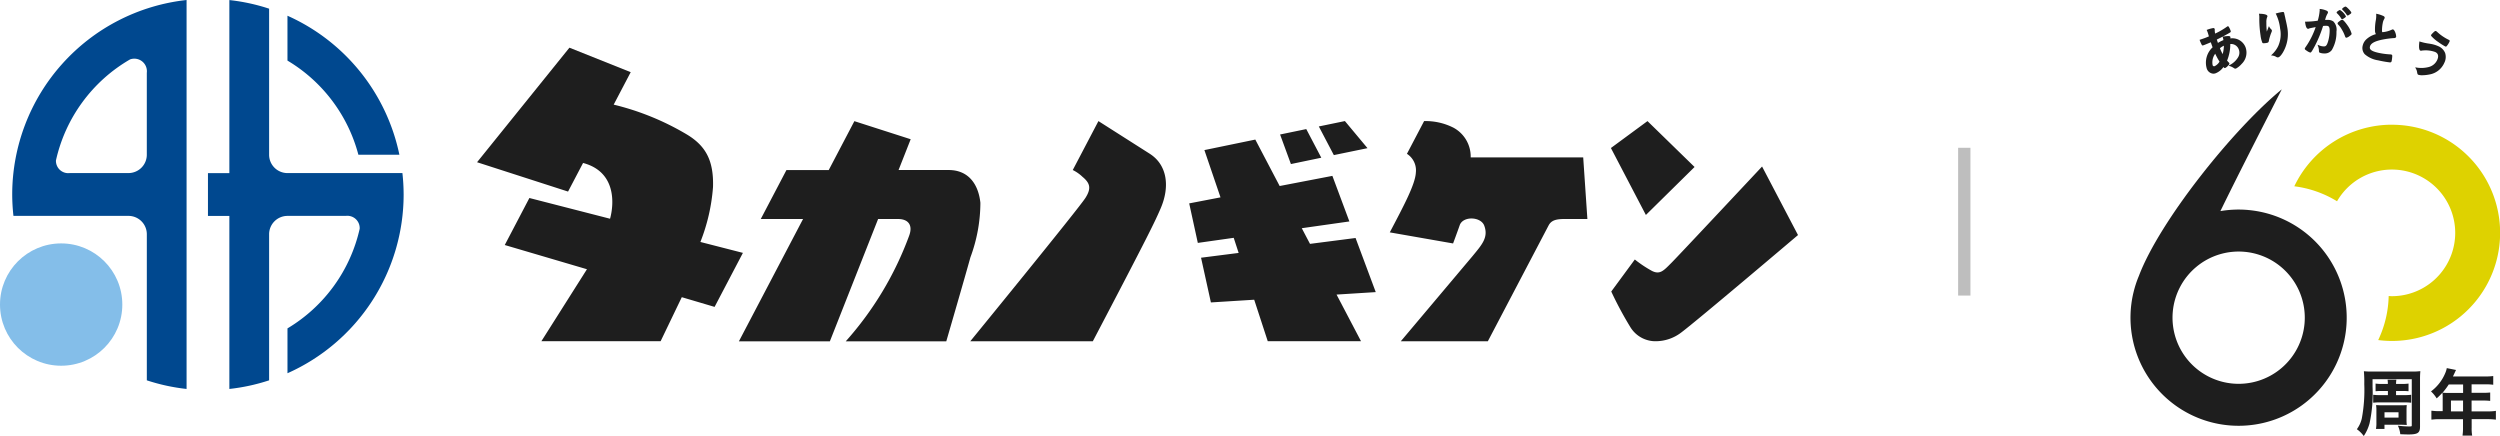 <svg xmlns="http://www.w3.org/2000/svg" width="203" height="35.405" viewBox="0 0 203 35.405">
  <g id="グループ_17299" data-name="グループ 17299" transform="translate(-19 -22)">
    <g id="グループ_9482" data-name="グループ 9482" transform="translate(192 22.534)">
      <g id="グループ_9479" data-name="グループ 9479" transform="translate(18.384 29.374)">
        <path id="パス_29973" data-name="パス 29973" d="M443.109,247.631a3.978,3.978,0,0,1,.519.024l.034,0v-.64l-.035,0a3.741,3.741,0,0,1-.518.024h-.677v-.335h.545a4.042,4.042,0,0,1,.435.018l.034,0v-.615l-.035,0a3.122,3.122,0,0,1-.434.024h-.545v-.022a2.094,2.094,0,0,1,.022-.291l.006-.035h-.713l0,.035a1.671,1.671,0,0,1,.018.313h-.522a3.056,3.056,0,0,1-.44-.024l-.034,0v.615l.034,0a3.977,3.977,0,0,1,.44-.018h.528v.335h-.642a3.5,3.5,0,0,1-.518-.024l-.035,0v.64l.035,0a3.84,3.84,0,0,1,.512-.024Z" transform="translate(-439.257 -244.864)" fill="#1e1e1e"/>
        <path id="パス_29974" data-name="パス 29974" d="M443.472,244.967h-3.306a5.532,5.532,0,0,1-.609-.024l-.037,0,0,.037a9.7,9.7,0,0,1,.029,1,12.6,12.6,0,0,1-.2,2.795,2.341,2.341,0,0,1-.385.848l-.017.024.024.018a2.413,2.413,0,0,1,.51.5l.027.037.024-.038a3.431,3.431,0,0,0,.447-1,11.439,11.439,0,0,0,.242-2.954v-.624h3.185v3.732c0,.1,0,.107-.24.107a7.913,7.913,0,0,1-.837-.059l-.053-.007.022.049a1.979,1.979,0,0,1,.171.621l0,.026h.026c.266.013.509.019.632.019.762,0,.948-.125.948-.631v-3.817c0-.305.006-.431.024-.651l0-.038-.037,0A5.064,5.064,0,0,1,443.472,244.967Z" transform="translate(-438.954 -244.704)" fill="#1e1e1e"/>
        <path id="パス_29975" data-name="パス 29975" d="M443.321,249.93l.037,0-.006-.037a3.067,3.067,0,0,1-.017-.373v-.763a3.519,3.519,0,0,1,.017-.4l0-.037-.037,0a4.063,4.063,0,0,1-.441.012h-1.548c-.2,0-.215,0-.424-.012l-.037,0,0,.037a2.091,2.091,0,0,1,.024.379v1.032a2.445,2.445,0,0,1-.03.451l-.007.036h.692v-.342h1.338C443.057,249.918,443.191,249.924,443.321,249.93Zm-.635-1.027v.431h-1.139V248.9Z" transform="translate(-439.309 -245.333)" fill="#1e1e1e"/>
        <path id="パス_29976" data-name="パス 29976" d="M451.57,248.112a4.518,4.518,0,0,1-.633.036h-1.3v-.881h.905a4.829,4.829,0,0,1,.572.024l.034,0v-.675l-.033,0a5.5,5.5,0,0,1-.591.024h-.887v-.69h1.133a4.184,4.184,0,0,1,.59.03l.035,0v-.7l-.035,0a3.97,3.97,0,0,1-.59.029h-2.646l.111-.234c.068-.146.108-.231.12-.255l.018-.036-.723-.146-.032-.007,0,.031a1.943,1.943,0,0,1-.136.413,3.536,3.536,0,0,1-1.114,1.429l-.025.022.024.024a2.562,2.562,0,0,1,.416.511l.019.029.026-.024a4.792,4.792,0,0,0,.445-.447l0,.025a3.253,3.253,0,0,1,.017.333v1.151h-.257a4.546,4.546,0,0,1-.626-.036l-.034,0v.724l.034,0a4.655,4.655,0,0,1,.626-.037h1.907v.678a4,4,0,0,1-.035.619l0,.035h.78l-.007-.037a3.33,3.33,0,0,1-.035-.612v-.684h1.3a4.608,4.608,0,0,1,.633.037l.034,0v-.724Zm-2.626-.845v.881h-.983v-.881Zm-1.66-.64a5.9,5.9,0,0,0,.5-.668h1.164v.69h-1.235a3.742,3.742,0,0,1-.4-.018Z" transform="translate(-440.328 -244.65)" fill="#1e1e1e"/>
      </g>
      <g id="グループ_9480" data-name="グループ 9480" transform="translate(5.611)">
        <path id="パス_29977" data-name="パス 29977" d="M425.757,211.521l0-.012a.2.2,0,0,0,0-.118c-.02-.054-.081-.1-.579-.02l-.046.007.013.046a1.57,1.57,0,0,1,.051.234,2.449,2.449,0,0,0-.446.228c-.038-.11-.051-.149-.063-.188l-.02-.06-.009-.025c.423-.205.874-.445,1.081-.576.073-.044.059-.1.034-.164a1.7,1.7,0,0,0-.144-.3.085.085,0,0,0-.1-.034.082.082,0,0,0-.034.021,6.061,6.061,0,0,1-.971.567,1.164,1.164,0,0,1-.032-.275.273.273,0,0,0-.011-.111.1.1,0,0,0-.114-.061,2.436,2.436,0,0,0-.489.134l-.043.015.019.042a1.177,1.177,0,0,1,.047.114c.033.084.053.15.116.369-.117.049-.235.1-.327.133s-.173.062-.311.108l-.121.04.016.041.028.073a2.734,2.734,0,0,0,.139.3c.042.065.09.046.208,0,.178-.068.4-.164.523-.216.033.1.092.265.145.41a1.694,1.694,0,0,0-.478,1.709.6.6,0,0,0,.541.431.524.524,0,0,0,.19-.036,1.4,1.4,0,0,0,.627-.506c.059.072.091.1.151.076a.736.736,0,0,0,.2-.158c.1-.1.152-.158.126-.229a.168.168,0,0,0-.052-.066l-.039-.042c-.031-.034-.059-.063-.091-.1a3.494,3.494,0,0,0,.262-1.348.668.668,0,0,1,.69.442.719.719,0,0,1-.061.642,1.68,1.68,0,0,1-.689.63l-.076.046.083.029a1.333,1.333,0,0,1,.37.183.163.163,0,0,0,.157.014,1.711,1.711,0,0,0,.452-.373,1.275,1.275,0,0,0,.311-1.351A1.146,1.146,0,0,0,425.757,211.521Zm-.523.589a2.735,2.735,0,0,1-.1.685,4.534,4.534,0,0,1-.222-.48A1.567,1.567,0,0,1,425.234,212.11Zm-.914,1.582a1.178,1.178,0,0,1,.21-.93,5.277,5.277,0,0,0,.349.642.923.923,0,0,1-.384.363A.121.121,0,0,1,424.32,213.692Z" transform="translate(-423.265 -208.934)" fill="#1e1e1e"/>
        <path id="パス_29978" data-name="パス 29978" d="M430.232,210.646a.23.23,0,0,0-.072-.115.586.586,0,0,1-.127-.162l-.043-.078-.033.084-.138.356a6.549,6.549,0,0,1-.036-.734,1.093,1.093,0,0,1,.058-.423.153.153,0,0,0,.027-.106c-.028-.163-.493-.182-.635-.183h-.05l.008.05a1.231,1.231,0,0,1,.02.22,8.927,8.927,0,0,0,.1,1.494,2.213,2.213,0,0,0,.151.6.172.172,0,0,0,.122.03,1.218,1.218,0,0,0,.193-.02c.152-.025.187-.045.214-.2s.11-.421.16-.558C430.232,210.709,430.238,210.683,430.232,210.646Z" transform="translate(-424.365 -208.702)" fill="#1e1e1e"/>
        <path id="パス_29979" data-name="パス 29979" d="M431.581,209.771c-.035-.156-.035-.156-.043-.206-.026-.106-.026-.106-.042-.174,0-.019-.008-.034-.011-.048a.29.29,0,0,0-.012-.046l-.015-.086c-.02-.116-.088-.112-.208-.091a3.6,3.6,0,0,0-.438.1l-.051.015.027.046a3.558,3.558,0,0,1,.334,1.174,2.342,2.342,0,0,1-.16,1.432,2.294,2.294,0,0,1-.515.685l-.063.063.088.008a.859.859,0,0,1,.314.1.318.318,0,0,0,.139.054.256.256,0,0,0,.045-.006c.136-.022.3-.263.384-.405a2.946,2.946,0,0,0,.335-2.1C431.671,210.179,431.628,209.973,431.581,209.771Z" transform="translate(-424.588 -208.669)" fill="#1e1e1e"/>
        <path id="パス_29980" data-name="パス 29980" d="M437.791,209.151c.092.138.1.142.138.144h0c.027,0,.064-.016.16-.085s.134-.094.136-.139c0-.06-.107-.189-.2-.286s-.212-.214-.273-.216h0c-.064,0-.272.132-.274.2a.1.1,0,0,0,.035.068A2.232,2.232,0,0,1,437.791,209.151Z" transform="translate(-425.908 -208.569)" fill="#1e1e1e"/>
        <path id="パス_29981" data-name="パス 29981" d="M437.4,209.881h0a.38.38,0,0,0-.191.094c-.142.105-.186.147-.188.2a.117.117,0,0,0,.033.081l.007.009a1.932,1.932,0,0,1,.311.42,2.944,2.944,0,0,1,.255.541c.026.072.047.116.109.117h0a.648.648,0,0,0,.251-.128c.142-.108.172-.131.174-.2a2.171,2.171,0,0,0-.305-.636C437.737,210.208,437.5,209.884,437.4,209.881Z" transform="translate(-425.821 -208.813)" fill="#1e1e1e"/>
        <path id="パス_29982" data-name="パス 29982" d="M437.3,209.6a.087.087,0,0,0,.073.054h0a.369.369,0,0,0,.165-.077c.1-.071.142-.1.143-.151a1.273,1.273,0,0,0-.479-.515h0c-.042,0-.075.02-.149.069-.1.068-.125.1-.125.133a.08.08,0,0,0,.025.059A2.017,2.017,0,0,1,437.3,209.6Z" transform="translate(-425.804 -208.633)" fill="#1e1e1e"/>
        <path id="パス_29983" data-name="パス 29983" d="M435.646,209.693c-.064,0-.151,0-.239.008a1.809,1.809,0,0,1,.195-.516.171.171,0,0,0,.036-.1c0-.063-.041-.112-.125-.147a1.769,1.769,0,0,0-.5-.128l-.053-.007.006.053a.391.391,0,0,1,0,.068,3.923,3.923,0,0,1-.158.835,6.636,6.636,0,0,1-.9.078l-.082,0-.05,0,.007.049c.047.364.122.528.243.532a.118.118,0,0,0,.072-.02.291.291,0,0,1,.071-.024h0c.027-.008.138-.03.306-.063l.165-.033a6.47,6.47,0,0,1-.685,1.426c-.195.287-.195.287-.2.322,0,.059.041.1.141.161a1.021,1.021,0,0,0,.3.16h0c.079,0,.13-.077.4-.583a9.868,9.868,0,0,0,.616-1.49l.016-.045.015-.042a2.187,2.187,0,0,1,.272-.014c.181.006.269.073.259.428a3.194,3.194,0,0,1-.125.835c-.109.355-.188.419-.365.411a1.012,1.012,0,0,1-.406-.1l-.089-.033.035.088a1.1,1.1,0,0,1,.077.334c.008.169.009.182.061.217a.985.985,0,0,0,.369.066h.033a.7.7,0,0,0,.589-.282,2.808,2.808,0,0,0,.374-1.495.95.95,0,0,0-.254-.823A.768.768,0,0,0,435.646,209.693Z" transform="translate(-425.218 -208.613)" fill="#1e1e1e"/>
        <path id="パス_29984" data-name="パス 29984" d="M441.988,210.558c-.036-.008-.057,0-.123.03a2.175,2.175,0,0,1-.733.191c-.015,0-.033-.008-.04-.1a3.084,3.084,0,0,1,.073-.7.9.9,0,0,1,.107-.269.344.344,0,0,0,.033-.079c.016-.066-.015-.121-.093-.161a2.571,2.571,0,0,0-.536-.177l-.055-.014,0,.057a2.032,2.032,0,0,1-.029.46,4.081,4.081,0,0,0-.07.86.558.558,0,0,0,.075.283,1.822,1.822,0,0,0-.764.409,1,1,0,0,0-.308.52.754.754,0,0,0,.164.7,2.14,2.14,0,0,0,1.1.5,8.579,8.579,0,0,0,.953.167.126.126,0,0,0,.133-.113,2.629,2.629,0,0,0,.051-.432.118.118,0,0,0-.091-.1.421.421,0,0,0-.063-.006,5.89,5.89,0,0,1-1.012-.138c-.6-.14-.693-.3-.647-.493.058-.247.334-.414.895-.545a7.256,7.256,0,0,1,1.071-.15.154.154,0,0,0,.163-.106,1.046,1.046,0,0,0-.11-.433C442.088,210.633,442.049,210.574,441.988,210.558Z" transform="translate(-426.284 -208.701)" fill="#1e1e1e"/>
        <path id="パス_29985" data-name="パス 29985" d="M446.633,212.429a2.587,2.587,0,0,0-.665-.193l-.056-.01a4.592,4.592,0,0,1-.756-.165l-.048-.018-.007.051c-.033.23-.055.635.076.694a.139.139,0,0,0,.073.01l.015,0a.889.889,0,0,1,.173-.022,2.279,2.279,0,0,1,.951.128c.243.112.3.338.166.638a1.034,1.034,0,0,1-.68.578,2.4,2.4,0,0,1-1.033.042l-.081-.008.041.071a.8.8,0,0,1,.113.3c.028.157.038.2.111.229a.89.89,0,0,0,.3.037,2.961,2.961,0,0,0,.57-.058,1.614,1.614,0,0,0,1.228-.941,1.061,1.061,0,0,0,.073-.8A1.017,1.017,0,0,0,446.633,212.429Z" transform="translate(-427.261 -209.215)" fill="#1e1e1e"/>
        <path id="パス_29986" data-name="パス 29986" d="M447.784,211.721c-.181-.091-.217-.113-.279-.149l-.018-.011a3.8,3.8,0,0,1-.5-.354c-.206-.182-.206-.182-.232-.194a.107.107,0,0,0-.116.02,1.877,1.877,0,0,0-.282.281.116.116,0,0,0,0,.089,2.924,2.924,0,0,0,.569.493,4.98,4.98,0,0,0,.568.361.123.123,0,0,0,.054.013.075.075,0,0,0,.057-.024,1.458,1.458,0,0,0,.241-.378C447.891,211.783,447.835,211.745,447.784,211.721Z" transform="translate(-427.557 -209.022)" fill="#1e1e1e"/>
      </g>
      <g id="グループ_9481" data-name="グループ 9481" transform="translate(13.298 9.592)">
        <path id="パス_29987" data-name="パス 29987" d="M440.631,220.351a8.779,8.779,0,0,0-7.924,5,8.718,8.718,0,0,1,3.47,1.217,5.141,5.141,0,1,1,4.453,7.707c-.089,0-.174-.009-.261-.013a8.729,8.729,0,0,1-.85,3.576,8.778,8.778,0,1,0,1.111-17.484Z" transform="translate(-432.707 -220.351)" fill="#ded200"/>
      </g>
      <path id="パス_29988" data-name="パス 29988" d="M425.925,226.621a8.809,8.809,0,0,0-2.256.09c1.6-3.278,3.706-7.364,4.984-9.886-3.939,3.223-9.909,10.675-11.6,15.144a8.594,8.594,0,0,0-.44,1.348l-.006.019h0a8.778,8.778,0,1,0,9.313-6.714Zm-1.246,14.094a5.37,5.37,0,1,1,5.822-4.877A5.37,5.37,0,0,1,424.678,240.715Z" transform="translate(-416.373 -210.104)" fill="#1e1e1e"/>
    </g>
    <rect id="長方形_34743" data-name="長方形 34743" width="1" height="12" transform="translate(178 34)" fill="#1e1e1e" opacity="0.287"/>
    <g id="グループ_9469" data-name="グループ 9469" transform="translate(19 22)">
      <g id="グループ_9468" data-name="グループ 9468" transform="translate(0 0)">
        <circle id="楕円形_2" data-name="楕円形 2" cx="4.966" cy="4.966" r="4.966" transform="translate(0 19.765)" fill="#84bee9"/>
        <path id="パス_29954" data-name="パス 29954" d="M140.091,215.709a15.963,15.963,0,0,0,.1,1.738h9.34a1.49,1.49,0,0,1,1.49,1.49V230.8a15.752,15.752,0,0,0,3.228.7V199.917A15.891,15.891,0,0,0,140.091,215.709Zm9.565-10.967a1.023,1.023,0,0,1,1.364,1.089v6.65a1.49,1.49,0,0,1-1.49,1.489h-4.757a1,1,0,0,1-1.131-1.025A12.668,12.668,0,0,1,149.656,204.743Zm18.541,7.739h3.332a15.9,15.9,0,0,0-9.088-11.287v3.643A12.652,12.652,0,0,1,168.2,212.482Zm3.577,1.49h-9.333a1.49,1.49,0,0,1-1.49-1.49V200.622a15.76,15.76,0,0,0-3.228-.7v14.053h-1.738v3.476h1.738V231.5a15.761,15.761,0,0,0,3.228-.7V218.938a1.491,1.491,0,0,1,1.49-1.49h4.734a1,1,0,0,1,1.13,1.047,12.658,12.658,0,0,1-5.863,8.087v3.642a15.888,15.888,0,0,0,9.432-14.514A16.135,16.135,0,0,0,171.775,213.971Z" transform="translate(-139.099 -199.917)" fill="#00488f"/>
      </g>
      <path id="パス_29955" data-name="パス 29955" d="M213.187,221.332a15.194,15.194,0,0,0,1.025-4.464c.061-2.1-.555-3.3-2.066-4.23a21.469,21.469,0,0,0-6-2.458l1.383-2.636-4.977-1.987-7.5,9.3,7.389,2.383,1.219-2.323c2.682.709,2.531,3.295,2.191,4.528l-6.55-1.683-2,3.818,6.674,1.966-3.7,5.845h9.682l1.719-3.575,2.663.788,2.3-4.386Zm22.736-3.179c-.153-1.446-.914-2.663-2.584-2.663h-4.061l.985-2.5-4.572-1.468-2.084,3.973h-3.434l-2.084,3.973h3.434l-5.21,9.932H223.7l3.918-9.932h1.621c.848,0,1.212.518.9,1.353a26.652,26.652,0,0,1-5.149,8.579h8.163s1.588-5.458,1.957-6.812A12.823,12.823,0,0,0,235.923,218.153Zm13.8-3.954-4.215-2.682-2.084,3.973a3.122,3.122,0,0,1,.786.549c.63.521.733.947.238,1.722-.571.892-9.345,11.633-9.345,11.633h9.95c4.609-8.786,5.036-9.7,5.5-10.772C251.343,216.8,251.065,215.087,249.721,214.2Zm16.664,6.81-3.7.477-.668-1.272,3.866-.549-1.38-3.7-4.281.823-1.978-3.771-4.134.854,1.308,3.839-2.542.489.7,3.209,2.915-.413.4,1.227-3.053.389.8,3.631,3.516-.22,1.1,3.368h7.573l-1.986-3.786,3.183-.2Zm-2.783-6.518-1.22-2.326-2.126.44.879,2.4Zm3.752-.776-1.835-2.2-2.118.437,1.22,2.326Zm8.379.751a2.665,2.665,0,0,0-1.389-2.408,4.983,4.983,0,0,0-2.394-.541l-1.394,2.658a1.588,1.588,0,0,1,.724,1.521c-.046.955-1,2.735-2.116,4.856l5.139.9s.323-.864.538-1.479c.268-.763,1.71-.706,1.99.026.371.971-.218,1.586-.939,2.47l-5.837,6.928h7.069l4.934-9.406c.224-.427.619-.525,1.334-.525h1.816l-.339-5Zm18.179.777-3.823-3.726-2.97,2.186,2.84,5.436Zm5.481-.038s-6.779,7.242-7.366,7.828c-.621.621-.918.978-1.576.649a9.744,9.744,0,0,1-1.391-.927l-1.913,2.6a29.068,29.068,0,0,0,1.553,2.894,2.386,2.386,0,0,0,2.147,1.141,3.426,3.426,0,0,0,2-.72c1.307-.979,9.464-7.9,9.464-7.9Z" transform="translate(-156.315 -201.684)" fill="#1e1e1e"/>
    </g>
  </g>
</svg>
